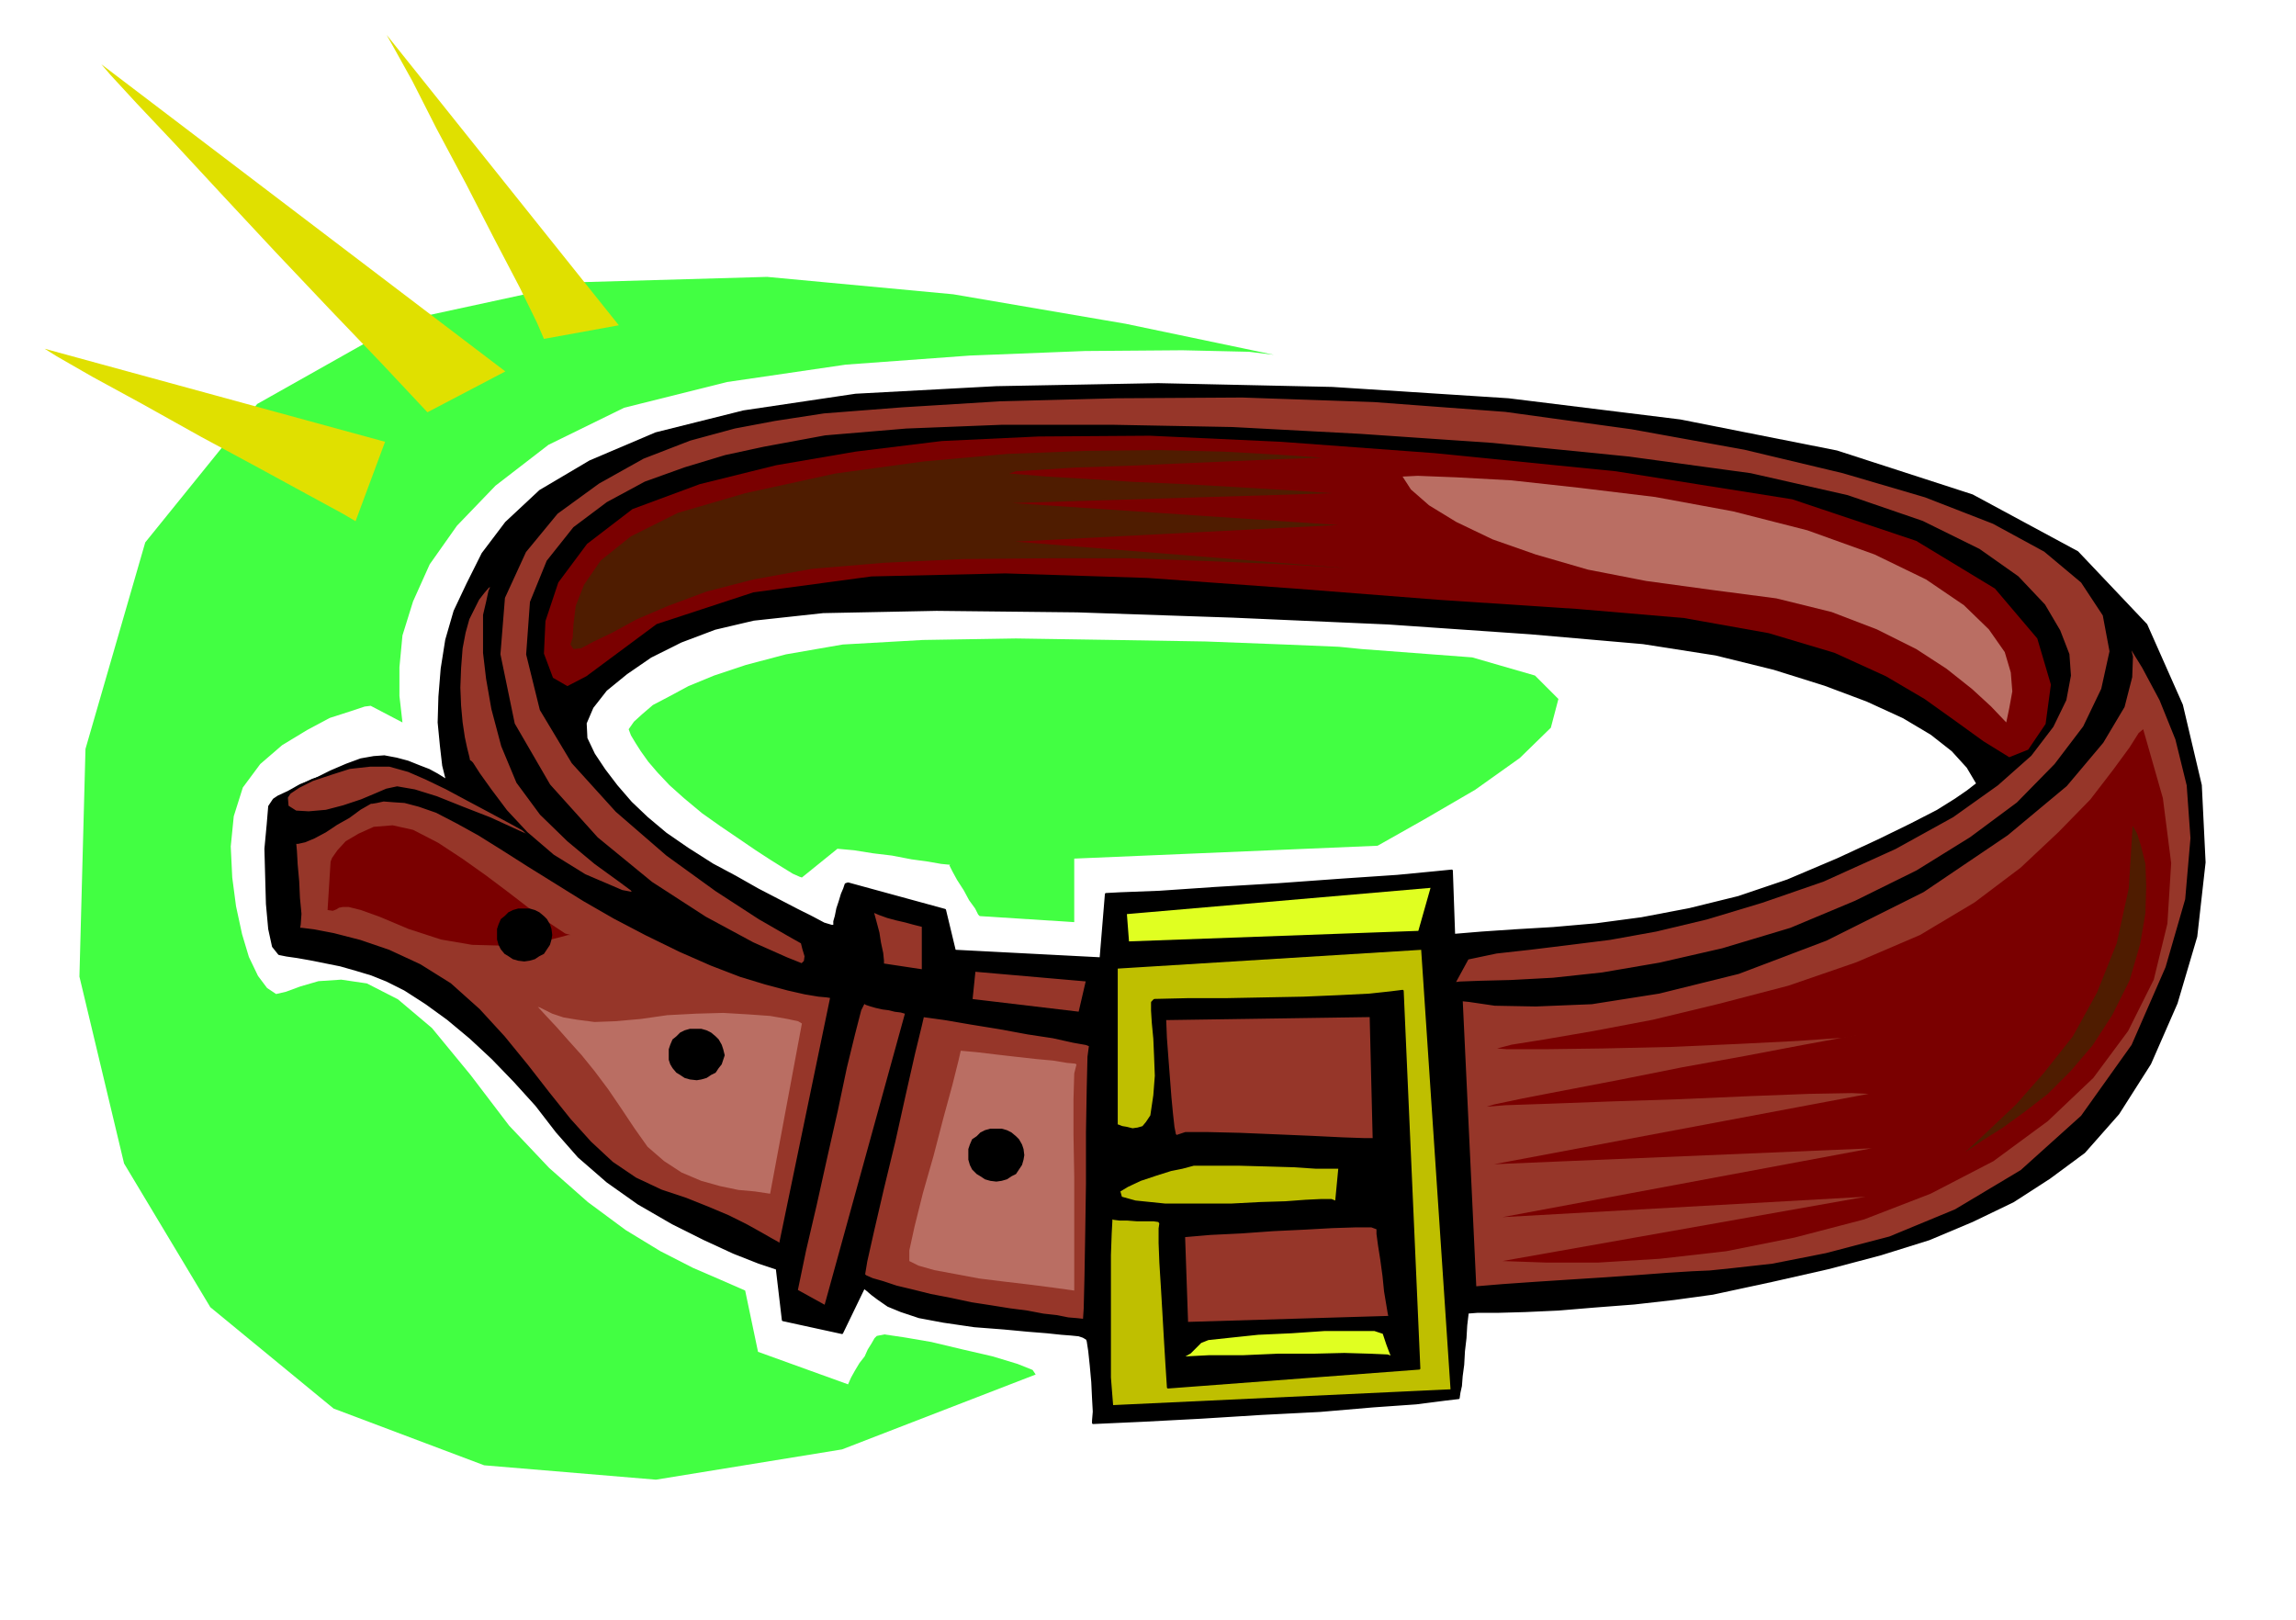 <svg xmlns="http://www.w3.org/2000/svg" fill-rule="evenodd" height="345.98" preserveAspectRatio="none" stroke-linecap="round" viewBox="0 0 3035 2141" width="490.455"><style>.brush1{fill:#000}.pen1{stroke:#000;stroke-width:3;stroke-linejoin:round}.brush2{fill:#963629}.brush3{fill:#bfbf00}.pen2{stroke:none}.brush5{fill:#7a0000}.brush6{fill:#4f1c00}.brush7{fill:#ba6e63}.brush8{fill:#42ff42}</style><path class="pen1 brush1" d="M1445 1881v-3l1-12-1-18-1-21-2-22-2-19-2-13-1-3-5-3-6-2-10-1-13-1-19-2-25-2-32-3-39-3-41-6-32-6-24-8-17-7-13-9-8-6-7-6-4-3-29 60-78-17-8-68-24-8-33-13-39-18-42-21-45-26-41-29-38-33-29-33-27-35-29-32-29-30-29-27-30-25-29-21-28-18-24-12-20-8-20-6-21-6-20-4-20-4-17-3-14-2-10-2-8-10-5-23-3-33-1-36-1-37 3-32 2-24 6-9 6-4 13-6 16-9 20-8 20-10 21-9 19-7 17-3 14-1 16 3 15 4 15 6 13 5 11 6 8 5 5 3-5-20-3-26-3-31 1-34 3-37 6-38 11-38 17-36 20-40 31-41 45-42 66-39 87-37 116-29 148-22 186-10 214-4 230 5 233 15 227 28 207 41 179 58 139 75 91 96 47 106 25 106 5 102-11 98-26 88-35 80-42 66-45 51-46 34-48 31-54 26-57 24-64 20-68 18-75 17-79 17-51 7-53 6-52 4-48 4-44 2-36 1h-27l-13 1-2 17-1 17-2 17-1 18-2 15-1 13-2 9-1 7-17 2-39 5-57 4-70 6-78 4-80 5-76 4-66 3zm17-699 19-1 52-2 73-5 84-5 83-6 74-5 52-5 20-2 3 85 36-3 44-3 51-3 57-5 60-8 63-12 65-16 65-22 66-28 54-25 43-21 35-18 24-15 16-11 9-7 4-3-13-22-20-22-28-22-37-22-48-22-56-21-67-21-77-19-96-15-149-13-188-13-205-9-206-7-186-2-150 3-92 10-51 12-45 17-40 20-32 22-27 22-18 23-9 21 1 20 10 21 14 21 16 21 19 22 21 20 25 21 29 20 33 21 30 16 30 17 27 14 25 13 20 10 15 8 10 3h4v-6l2-7 2-10 3-9 3-10 3-7 2-6 3-1 128 35 13 54 193 10 7-85z"/><path class="pen1 brush2" d="m1540 1347 1 25 2 27 2 26 2 26 2 21 2 18 2 10 2 2 12-4h30l42 1 48 2 47 2 41 2 29 1h12l-4-163-272 4z"/><path class="pen1 brush3" d="M1476 1488v-209l404-25 39 584-449 21-3-38v-162l1-28 1-19 1-3 2 2 8 1h10l13 1h22l7 1 2 3-1 7v19l1 26 2 32 2 34 2 35 2 33 2 31 332-25-22-499-16 2-28 3-40 2-47 2-52 1-52 1h-50l-43 1-3 3v11l1 16 2 21 1 23 1 26-2 26-4 27-6 9-5 6-7 2-7 1-8-2-6-1-5-2h-2z"/><path class="pen1 brush2" d="m1932 1322 10 1 34 5 54 1 74-3 89-14 105-26 116-44 128-64 111-75 78-65 48-57 28-47 10-39 1-27-4-16-2-4 21 34 23 43 21 52 15 61 5 70-7 81-26 90-45 103-67 94-80 72-87 52-87 36-84 22-71 14-54 6-29 3-23 1-32 2-40 3-43 3-47 3-46 3-43 3-36 3-18-380zm-491 60-2 15-1 42-1 58v68l-1 66-1 58-1 41-1 15-9-1-12-1-15-3-18-2-21-4-23-3-25-4-26-4-28-6-26-5-24-6-21-5-18-6-14-4-9-4-2-2 3-18 9-40 13-56 15-62 14-63 12-53 9-37 3-13 29 4 35 6 37 6 38 7 33 5 27 6 17 3 5 2zm-291-183 1 1 3 7 3 11 4 15 2 13 3 14 1 10v5l53 8v-59l-12-3-11-3-13-3-11-3-11-4-7-3-5-3v-3zm-8 126-5 10-8 31-11 45-12 57-14 62-14 63-14 60-11 53 38 21 107-388-7-2-8-1-8-2-8-1-9-2-7-2-6-2-3-2zm-43-7-6-1-11-1-18-3-22-5-30-8-33-10-39-15-41-18-45-22-42-22-40-23-37-23-37-23-33-21-32-20-29-16-27-14-23-8-19-5-15-1-13-1-9 2-6 1h-2l-14 8-15 11-16 9-15 10-15 8-12 5-9 2h-4l1 11 1 18 2 22 1 22 2 21-1 14-1 6h4l16 2 26 5 35 9 38 13 41 19 40 25 38 34 33 36 31 38 28 36 28 35 27 30 29 27 31 21 34 16 33 11 30 12 26 11 24 12 18 10 14 8 9 5 3 3 68-328z"/><path class="pen1 brush2" d="m1060 1275-20-8-45-20-63-34-71-46-72-59-63-70-47-81-19-92 6-75 28-61 42-51 55-40 59-33 62-24 59-16 53-10 65-10 103-8 130-8 154-4 166-1 174 6 174 13 167 23 149 27 130 31 109 32 90 35 68 37 49 41 29 44 9 48-11 50-24 50-38 50-50 51-62 46-71 44-81 40-86 36-90 27-83 19-76 13-65 7-56 3-40 1-27 1-8 1 18-33 38-8 45-5 49-6 56-7 61-11 67-16 73-22 81-28 95-43 76-42 59-42 44-39 29-38 17-35 6-32-2-28-12-31-20-34-35-37-51-36-75-37-99-34-128-29-161-22-180-18-175-12-169-9-159-3h-145l-127 5-107 9-81 15-51 11-53 16-53 19-50 27-44 33-35 44-22 54-5 69 18 73 42 70 58 64 67 58 65 47 57 37 40 23 16 9 2 8 3 10-1 7-4 4zm224 47 4-39 149 13-10 43-143-17zm-905-268 4-6 12-8 18-9 24-8 25-8 27-3h26l25 7 23 10 27 13 28 15 30 16 28 15 27 15 25 14 22 12-31-15-34-15-37-17-36-14-35-14-29-9-23-4-14 3-14 6-19 8-24 8-23 6-23 2-17-1-11-7-1-12zm1186 580 35-3 41-2 42-3 42-2 36-2 31-1h21l8 3v7l2 15 3 19 3 22 2 20 3 18 2 12 1 4-268 8-4-115z"/><path class="pen1" d="m1491 1246-3-39 405-35-17 60-385 14zm68 549 5-2 9-5 7-7 7-7 10-4 28-3 38-4 44-2 44-3h66l12 4 1 3 2 6 2 6 3 8 2 5 2 4 1 2 1-1-9-3-23-1-34-1-41 1h-47l-46 2h-45l-39 2z" style="fill:#e0ff21"/><path class="pen1 brush2" d="m822 1178 16 3-3-5-19-14-29-21-36-30-36-35-31-42-20-48-13-49-7-40-4-34v-50l4-17 3-14 4-10-6 4-6 7-7 9-6 12-7 14-5 18-4 21-2 26-1 26 1 24 2 22 3 20 3 14 3 12 1 5 2 1 2 2 9 14 15 21 21 28 27 29 35 30 42 26 49 21z"/><path class="pen2 brush3" d="M1769 1545h-29l-31-2-34-1-37-1h-60l-15 4-15 3-19 6-21 7-17 8-10 6 2 7 18 5 39 4h88l38-2 33-1 27-2 21-1h13l5 2 4-42z"/><path class="pen2 brush5" d="m775 894-25 13-19-11-12-32 2-43 17-51 38-51 60-46 89-33 101-25 105-18 114-14 128-6 147-1 173 8 203 15 240 24 233 37 164 55 104 63 56 66 18 61-7 52-23 34-25 10-34-21-36-26-42-30-51-30-68-31-87-26-112-20-141-12-182-12-192-15-194-14-188-6-177 4-156 21-128 42-93 69zm2058 70-6 5-12 19-22 30-30 39-42 43-50 47-61 46-72 43-84 36-90 31-92 24-87 21-79 15-64 11-44 7-19 5 13 1h51l75-1 90-2 90-4 79-4 57-4 22-4-71 13-79 15-83 15-80 16-73 14-57 11-38 8-10 3 25-2 59-2 81-3 92-3 91-4 79-3 56-1 22 1-495 93 499-21-488 91 480-27-480 85 57 2h70l81-5 88-10 90-18 92-24 88-34 83-43 72-53 60-57 46-62 34-68 18-74 5-80-11-86-26-91z"/><path class="pen2 brush6" d="m754 852 3-9 1-17 3-25 11-28 22-32 40-32 62-31 89-26 119-26 117-16 111-10 105-4 95-1 85 2 72 4 59 4-59 2-67 3-70 3-67 3-62 2-48 3-32 2-9 3 14 1 36 3 51 3 63 4 68 3 70 4 66 4 59 4-423 13 431 29-427 22 437 35-81-5-95-4-107-4h-111l-112 1-105 5-95 8-77 14-62 16-51 19-42 18-31 17-25 12-17 9-10 1-4-6z"/><path class="pen2 brush7" d="m1854 630 20-1 51 2 73 4 91 10 99 12 103 19 98 25 89 32 68 33 50 34 33 32 21 30 8 27 2 25-4 22-4 19-20-21-25-23-34-27-40-26-52-26-60-23-73-18-84-11-88-12-77-15-69-20-57-20-48-23-36-22-24-21-11-17z"/><path class="pen2 brush5" d="m437 1139 2-5 7-10 11-12 17-10 20-9 25-2 27 6 33 17 32 21 31 22 28 21 26 20 21 16 18 12 12 8 7 2h-3l-11 3-20 5-26 5-33 1-37-1-41-7-43-14-38-16-25-9-16-4h-8l-5 1-3 2-5 2-7-1 4-64z"/><path class="pen2 brush7" d="m711 1331 3 1 6 3 10 5 15 5 18 3 23 3 27-1 34-3 35-5 38-2 36-1 34 2 28 2 23 4 14 3 5 3-42 225-20-3-22-2-24-5-25-7-26-11-23-15-22-19-17-24-18-27-17-25-18-24-17-21-18-20-15-17-14-15-11-12zm491 336v-14l7-32 11-44 14-49 13-50 12-44 8-32 3-13 22 2 25 3 26 3 27 3 22 2 18 3 11 1 2 1-3 12-1 34v47l1 56v150l-29-4-31-4-34-4-32-4-32-6-27-5-21-6-12-6z"/><path class="pen2 brush1" d="M1317 1492h7l7 2 6 3 6 5 4 4 4 7 2 6 1 8-1 6-2 7-4 6-4 6-6 3-6 4-7 2-7 1-8-1-7-2-6-4-5-3-6-6-3-6-2-7v-14l2-6 3-7 6-4 5-5 6-3 7-2h8zm-624-291h7l7 2 6 3 6 5 4 4 4 7 2 6 1 8-1 6-2 7-4 6-4 6-6 3-6 4-7 2-7 1-8-1-7-2-6-4-5-3-5-6-3-6-2-7v-14l2-6 3-7 5-4 5-5 6-3 7-2h8zm228 159h6l7 2 6 3 6 5 4 4 4 7 2 6 2 8-2 6-2 6-4 5-4 6-6 3-6 4-7 2-6 1-9-1-7-2-6-4-5-3-5-6-3-5-2-6v-14l2-6 3-7 5-4 5-5 6-3 7-2h9z"/><path class="pen2 brush6" d="m2819 1092 1 1 5 9 5 16 6 24 1 29-1 36-7 41-14 48-23 46-26 40-29 34-30 30-31 24-29 21-27 17-22 15 31-29 36-34 37-42 38-48 32-58 26-65 16-73 5-82z"/><path class="pen2 brush8" d="m1369 1817-4-6-20-8-33-10-39-9-42-10-35-6-27-4-10 2-3 3-4 7-5 8-4 9-7 9-6 10-5 9-4 9-119-43-17-81-32-14-37-16-43-22-46-28-50-37-51-45-53-56-51-67-51-62-45-38-41-21-34-5-30 2-24 7-19 7-13 3-12-8-12-16-12-25-9-30-8-37-5-38-2-41 4-40 12-38 23-31 29-25 33-20 30-16 28-9 18-6 8-1 42 22-4-35v-38l4-42 14-45 22-49 36-51 51-53 70-54 100-49 136-34 157-23 164-12 152-6 129-1 88 2 33 4-196-41-228-39-246-23-246 7-231 50-197 111-148 183-79 273-8 301 59 247 114 190 163 134 199 75 227 19 246-40 256-99z"/><path class="pen2 brush8" d="m1800 858-30-3-72-3-104-4-121-2-130-2-123 2-106 6-75 13-53 14-42 14-34 14-26 14-21 11-14 12-11 10-7 10 3 8 6 10 7 11 10 14 12 14 16 17 19 17 24 20 24 17 25 17 22 15 20 13 16 10 13 8 9 4 3 1 47-38 22 2 25 4 25 3 26 5 22 3 17 3 10 1h2l-1 1 4 8 6 11 9 14 7 13 8 11 4 8 2 2 125 8v-84l401-17 62-35 67-39 59-42 41-40 10-38-31-31-83-24-146-11z"/><path class="pen2" d="m470 689-17-10-46-25-66-36-76-41-77-43-66-36-47-27-16-10 450 123-39 105zM134 85l12 14 35 38 51 54 63 68 69 74 72 76 69 72 60 64 103-54L134 85zm585 363-9-21-23-47-34-65-37-72-39-73-32-63-25-45-9-16 307 384-99 18z" style="fill:#e0e000"/></svg>
